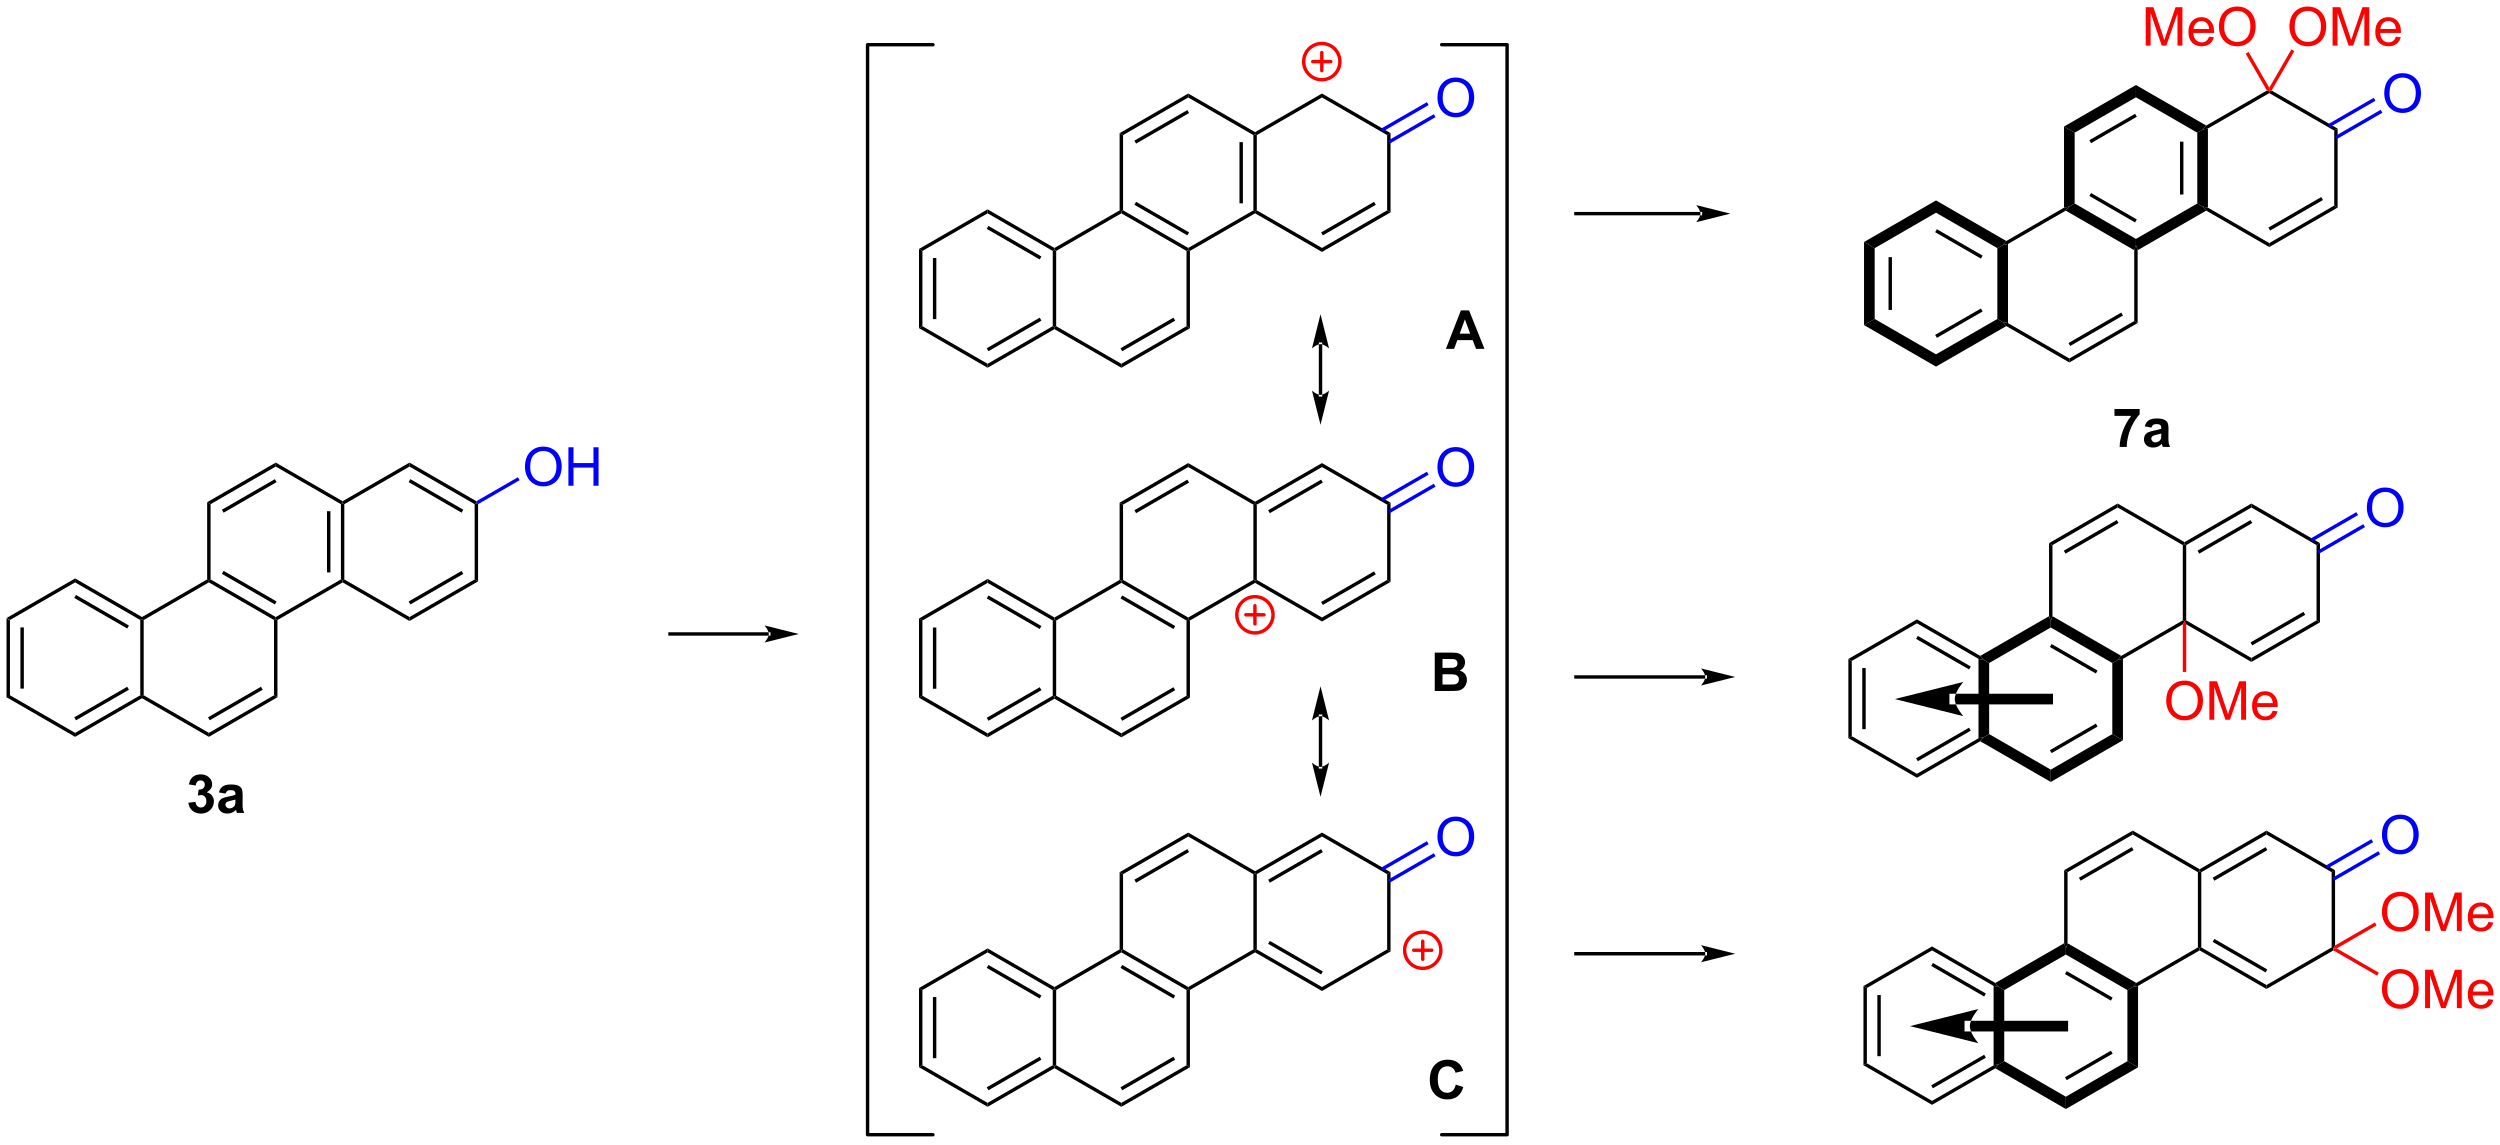 <?xml version="1.0" encoding="UTF-8"?>
<!DOCTYPE svg PUBLIC '-//W3C//DTD SVG 1.0//EN'
          'http://www.w3.org/TR/2001/REC-SVG-20010904/DTD/svg10.dtd'>
<svg stroke-dasharray="none" shape-rendering="auto" xmlns="http://www.w3.org/2000/svg" font-family="'Dialog'" text-rendering="auto" width="1022" fill-opacity="1" color-interpolation="auto" color-rendering="auto" preserveAspectRatio="xMidYMid meet" font-size="12px" viewBox="0 0 1022 468" fill="black" xmlns:xlink="http://www.w3.org/1999/xlink" stroke="black" image-rendering="auto" stroke-miterlimit="10" stroke-linecap="square" stroke-linejoin="miter" font-style="normal" stroke-width="1" height="468" stroke-dashoffset="0" font-weight="normal" stroke-opacity="1"
><!--Generated by the Batik Graphics2D SVG Generator--><defs id="genericDefs"
  /><g
  ><defs id="defs1"
    ><clipPath clipPathUnits="userSpaceOnUse" id="clipPath1"
      ><path d="M0.633 1.598 L383.868 1.598 L383.868 176.808 L0.633 176.808 L0.633 1.598 Z"
      /></clipPath
      ><clipPath clipPathUnits="userSpaceOnUse" id="clipPath2"
      ><path d="M-1.187 13.141 L-1.187 183.48 L371.393 183.48 L371.393 13.141 Z"
      /></clipPath
    ></defs
    ><g transform="scale(2.667,2.667) translate(-0.633,-1.598) matrix(1.029,0,0,1.029,1.853,-11.919)"
    ><path d="M-0.214 105.249 L0.296 105.544 L0.296 116.758 L-0.214 117.053 ZM1.857 106.592 L1.857 115.71 L2.368 115.71 L2.368 106.592 Z" stroke="none" clip-path="url(#clipPath2)"
    /></g
    ><g transform="matrix(2.743,0,0,2.743,3.255,-36.046)"
    ><path d="M-0.214 117.053 L0.296 116.758 L10.008 122.366 L10.008 122.955 Z" stroke="none" clip-path="url(#clipPath2)"
    /></g
    ><g transform="matrix(2.743,0,0,2.743,3.255,-36.046)"
    ><path d="M10.008 122.955 L10.008 122.366 L19.719 116.758 L19.974 116.906 L19.974 117.2 ZM10.135 120.489 L18.03 115.93 L17.775 115.489 L9.88 120.047 Z" stroke="none" clip-path="url(#clipPath2)"
    /></g
    ><g transform="matrix(2.743,0,0,2.743,3.255,-36.046)"
    ><path d="M20.229 116.758 L19.974 116.906 L19.719 116.758 L19.719 105.544 L19.974 105.396 L20.229 105.544 Z" stroke="none" clip-path="url(#clipPath2)"
    /></g
    ><g transform="matrix(2.743,0,0,2.743,3.255,-36.046)"
    ><path d="M19.974 105.102 L19.974 105.396 L19.719 105.544 L10.008 99.936 L10.008 99.347 ZM18.03 106.371 L10.135 101.813 L9.88 102.255 L17.775 106.813 Z" stroke="none" clip-path="url(#clipPath2)"
    /></g
    ><g transform="matrix(2.743,0,0,2.743,3.255,-36.046)"
    ><path d="M10.008 99.347 L10.008 99.936 L0.296 105.544 L-0.214 105.249 Z" stroke="none" clip-path="url(#clipPath2)"
    /></g
    ><g transform="matrix(2.743,0,0,2.743,3.255,-36.046)"
    ><path d="M19.974 117.2 L19.974 116.906 L20.229 116.758 L29.941 122.366 L29.941 122.955 Z" stroke="none" clip-path="url(#clipPath2)"
    /></g
    ><g transform="matrix(2.743,0,0,2.743,3.255,-36.046)"
    ><path d="M29.941 122.955 L29.941 122.366 L39.652 116.758 L40.163 117.053 ZM30.068 120.489 L37.963 115.93 L37.708 115.489 L29.813 120.047 Z" stroke="none" clip-path="url(#clipPath2)"
    /></g
    ><g transform="matrix(2.743,0,0,2.743,3.255,-36.046)"
    ><path d="M40.163 117.053 L39.652 116.758 L39.652 105.544 L39.907 105.396 L40.163 105.544 Z" stroke="none" clip-path="url(#clipPath2)"
    /></g
    ><g transform="matrix(2.743,0,0,2.743,3.255,-36.046)"
    ><path d="M39.907 105.102 L39.907 105.396 L39.652 105.544 L29.941 99.936 L29.941 99.642 L30.196 99.495 ZM40.035 102.783 L32.14 98.225 L31.885 98.667 L39.78 103.225 Z" stroke="none" clip-path="url(#clipPath2)"
    /></g
    ><g transform="matrix(2.743,0,0,2.743,3.255,-36.046)"
    ><path d="M29.686 99.495 L29.941 99.642 L29.941 99.936 L20.229 105.544 L19.974 105.396 L19.974 105.102 Z" stroke="none" clip-path="url(#clipPath2)"
    /></g
    ><g transform="matrix(2.743,0,0,2.743,3.255,-36.046)"
    ><path d="M40.163 105.544 L39.907 105.396 L39.907 105.102 L49.619 99.495 L49.874 99.642 L49.874 99.936 Z" stroke="none" clip-path="url(#clipPath2)"
    /></g
    ><g transform="matrix(2.743,0,0,2.743,3.255,-36.046)"
    ><path d="M50.129 99.495 L49.874 99.642 L49.619 99.495 L49.619 88.28 L49.874 88.133 L50.129 88.28 ZM48.057 98.446 L48.057 89.329 L47.547 89.329 L47.547 98.446 Z" stroke="none" clip-path="url(#clipPath2)"
    /></g
    ><g transform="matrix(2.743,0,0,2.743,3.255,-36.046)"
    ><path d="M49.874 87.838 L49.874 88.133 L49.619 88.28 L39.907 82.673 L39.907 82.083 Z" stroke="none" clip-path="url(#clipPath2)"
    /></g
    ><g transform="matrix(2.743,0,0,2.743,3.255,-36.046)"
    ><path d="M39.907 82.083 L39.907 82.673 L30.196 88.28 L29.686 87.985 ZM39.78 84.549 L31.885 89.108 L32.14 89.549 L40.035 84.991 Z" stroke="none" clip-path="url(#clipPath2)"
    /></g
    ><g transform="matrix(2.743,0,0,2.743,3.255,-36.046)"
    ><path d="M29.686 87.985 L30.196 88.28 L30.196 99.495 L29.941 99.642 L29.686 99.495 Z" stroke="none" clip-path="url(#clipPath2)"
    /></g
    ><g transform="matrix(2.743,0,0,2.743,3.255,-36.046)"
    ><path d="M49.874 99.936 L49.874 99.642 L50.129 99.495 L59.841 105.102 L59.841 105.691 Z" stroke="none" clip-path="url(#clipPath2)"
    /></g
    ><g transform="matrix(2.743,0,0,2.743,3.255,-36.046)"
    ><path d="M59.841 105.691 L59.841 105.102 L69.552 99.495 L70.062 99.789 ZM59.968 103.225 L67.863 98.667 L67.608 98.225 L59.713 102.783 Z" stroke="none" clip-path="url(#clipPath2)"
    /></g
    ><g transform="matrix(2.743,0,0,2.743,3.255,-36.046)"
    ><path d="M70.062 99.789 L69.552 99.495 L69.552 88.28 L69.807 88.133 L70.062 88.28 Z" stroke="none" clip-path="url(#clipPath2)"
    /></g
    ><g transform="matrix(2.743,0,0,2.743,3.255,-36.046)"
    ><path d="M69.807 87.838 L69.807 88.133 L69.552 88.28 L59.841 82.673 L59.841 82.083 ZM67.863 89.108 L59.968 84.549 L59.713 84.991 L67.608 89.549 Z" stroke="none" clip-path="url(#clipPath2)"
    /></g
    ><g transform="matrix(2.743,0,0,2.743,3.255,-36.046)"
    ><path d="M59.841 82.083 L59.841 82.673 L50.129 88.28 L49.874 88.133 L49.874 87.838 Z" stroke="none" clip-path="url(#clipPath2)"
    /></g
    ><g fill="blue" transform="matrix(2.743,0,0,2.743,3.255,-36.046)" stroke="blue"
    ><path d="M77.051 82.739 Q77.051 81.312 77.816 80.507 Q78.582 79.7 79.793 79.7 Q80.585 79.7 81.22 80.08 Q81.858 80.458 82.191 81.135 Q82.527 81.812 82.527 82.671 Q82.527 83.544 82.176 84.231 Q81.824 84.919 81.178 85.273 Q80.535 85.627 79.788 85.627 Q78.98 85.627 78.342 85.236 Q77.707 84.843 77.379 84.169 Q77.051 83.492 77.051 82.739 ZM77.832 82.749 Q77.832 83.786 78.387 84.382 Q78.944 84.976 79.785 84.976 Q80.639 84.976 81.191 84.374 Q81.746 83.773 81.746 82.669 Q81.746 81.968 81.509 81.447 Q81.272 80.926 80.816 80.64 Q80.363 80.351 79.795 80.351 Q78.991 80.351 78.41 80.906 Q77.832 81.458 77.832 82.749 ZM83.526 85.528 L83.526 79.801 L84.284 79.801 L84.284 82.153 L87.26 82.153 L87.26 79.801 L88.018 79.801 L88.018 85.528 L87.26 85.528 L87.26 82.828 L84.284 82.828 L84.284 85.528 L83.526 85.528 Z" stroke="none" clip-path="url(#clipPath2)"
    /></g
    ><g fill="blue" transform="matrix(2.743,0,0,2.743,3.255,-36.046)" stroke="blue"
    ><path d="M70.062 88.28 L69.807 88.133 L69.807 87.838 L76 84.263 L76.255 84.704 Z" stroke="none" clip-path="url(#clipPath2)"
    /></g
    ><g transform="matrix(2.743,0,0,2.743,3.255,-36.046)"
    ><path d="M135.776 50.245 L136.286 50.539 L136.286 61.754 L135.776 62.048 ZM137.848 51.588 L137.848 60.705 L138.358 60.705 L138.358 51.588 Z" stroke="none" clip-path="url(#clipPath2)"
    /></g
    ><g transform="matrix(2.743,0,0,2.743,3.255,-36.046)"
    ><path d="M135.776 62.048 L136.286 61.754 L145.998 67.361 L145.998 67.95 Z" stroke="none" clip-path="url(#clipPath2)"
    /></g
    ><g transform="matrix(2.743,0,0,2.743,3.255,-36.046)"
    ><path d="M145.998 67.95 L145.998 67.361 L155.709 61.754 L155.964 61.901 L155.964 62.196 ZM146.125 65.485 L154.02 60.926 L153.765 60.484 L145.87 65.043 Z" stroke="none" clip-path="url(#clipPath2)"
    /></g
    ><g transform="matrix(2.743,0,0,2.743,3.255,-36.046)"
    ><path d="M156.22 61.754 L155.964 61.901 L155.709 61.754 L155.709 50.539 L155.964 50.392 L156.22 50.539 Z" stroke="none" clip-path="url(#clipPath2)"
    /></g
    ><g transform="matrix(2.743,0,0,2.743,3.255,-36.046)"
    ><path d="M155.964 50.097 L155.964 50.392 L155.709 50.539 L145.998 44.932 L145.998 44.343 ZM154.02 51.367 L146.125 46.809 L145.87 47.25 L153.765 51.809 Z" stroke="none" clip-path="url(#clipPath2)"
    /></g
    ><g transform="matrix(2.743,0,0,2.743,3.255,-36.046)"
    ><path d="M145.998 44.343 L145.998 44.932 L136.286 50.539 L135.776 50.245 Z" stroke="none" clip-path="url(#clipPath2)"
    /></g
    ><g transform="matrix(2.743,0,0,2.743,3.255,-36.046)"
    ><path d="M155.964 62.196 L155.964 61.901 L156.22 61.754 L165.931 67.361 L165.931 67.95 Z" stroke="none" clip-path="url(#clipPath2)"
    /></g
    ><g transform="matrix(2.743,0,0,2.743,3.255,-36.046)"
    ><path d="M165.931 67.95 L165.931 67.361 L175.643 61.754 L176.153 62.048 ZM166.059 65.485 L173.954 60.926 L173.699 60.484 L165.804 65.043 Z" stroke="none" clip-path="url(#clipPath2)"
    /></g
    ><g transform="matrix(2.743,0,0,2.743,3.255,-36.046)"
    ><path d="M176.153 62.048 L175.643 61.754 L175.643 50.539 L175.898 50.392 L176.153 50.539 Z" stroke="none" clip-path="url(#clipPath2)"
    /></g
    ><g transform="matrix(2.743,0,0,2.743,3.255,-36.046)"
    ><path d="M175.898 50.097 L175.898 50.392 L175.643 50.539 L165.931 44.932 L165.931 44.637 L166.186 44.49 ZM176.025 47.779 L168.13 43.221 L167.875 43.662 L175.77 48.221 Z" stroke="none" clip-path="url(#clipPath2)"
    /></g
    ><g transform="matrix(2.743,0,0,2.743,3.255,-36.046)"
    ><path d="M165.676 44.49 L165.931 44.637 L165.931 44.932 L156.22 50.539 L155.964 50.392 L155.964 50.097 Z" stroke="none" clip-path="url(#clipPath2)"
    /></g
    ><g transform="matrix(2.743,0,0,2.743,3.255,-36.046)"
    ><path d="M176.153 50.539 L175.898 50.392 L175.898 50.097 L185.609 44.49 L185.864 44.637 L185.864 44.932 Z" stroke="none" clip-path="url(#clipPath2)"
    /></g
    ><g transform="matrix(2.743,0,0,2.743,3.255,-36.046)"
    ><path d="M186.12 44.49 L185.864 44.637 L185.609 44.49 L185.609 33.276 L185.864 33.128 L186.12 33.276 ZM184.048 43.441 L184.048 34.324 L183.538 34.324 L183.538 43.441 Z" stroke="none" clip-path="url(#clipPath2)"
    /></g
    ><g transform="matrix(2.743,0,0,2.743,3.255,-36.046)"
    ><path d="M185.864 32.834 L185.864 33.128 L185.609 33.276 L175.898 27.668 L175.898 27.079 Z" stroke="none" clip-path="url(#clipPath2)"
    /></g
    ><g transform="matrix(2.743,0,0,2.743,3.255,-36.046)"
    ><path d="M175.898 27.079 L175.898 27.668 L166.186 33.276 L165.676 32.981 ZM175.77 29.545 L167.875 34.103 L168.13 34.545 L176.025 29.987 Z" stroke="none" clip-path="url(#clipPath2)"
    /></g
    ><g transform="matrix(2.743,0,0,2.743,3.255,-36.046)"
    ><path d="M165.676 32.981 L166.186 33.276 L166.186 44.49 L165.931 44.637 L165.676 44.49 Z" stroke="none" clip-path="url(#clipPath2)"
    /></g
    ><g transform="matrix(2.743,0,0,2.743,3.255,-36.046)"
    ><path d="M185.864 44.932 L185.864 44.637 L186.12 44.49 L195.831 50.097 L195.831 50.687 Z" stroke="none" clip-path="url(#clipPath2)"
    /></g
    ><g transform="matrix(2.743,0,0,2.743,3.255,-36.046)"
    ><path d="M195.831 50.687 L195.831 50.097 L205.543 44.49 L206.053 44.785 ZM195.959 48.221 L203.854 43.662 L203.599 43.221 L195.703 47.779 Z" stroke="none" clip-path="url(#clipPath2)"
    /></g
    ><g transform="matrix(2.743,0,0,2.743,3.255,-36.046)"
    ><path d="M206.053 44.785 L205.543 44.49 L205.543 33.276 L206.053 32.981 Z" stroke="none" clip-path="url(#clipPath2)"
    /></g
    ><g transform="matrix(2.743,0,0,2.743,3.255,-36.046)"
    ><path d="M206.053 32.981 L205.543 33.276 L195.831 27.668 L195.831 27.079 Z" stroke="none" clip-path="url(#clipPath2)"
    /></g
    ><g transform="matrix(2.743,0,0,2.743,3.255,-36.046)"
    ><path d="M195.831 27.079 L195.831 27.668 L186.12 33.276 L185.864 33.128 L185.864 32.834 Z" stroke="none" clip-path="url(#clipPath2)"
    /></g
    ><g fill="blue" transform="matrix(2.743,0,0,2.743,3.255,-36.046)" stroke="blue"
    ><path d="M213.041 27.735 Q213.041 26.308 213.807 25.503 Q214.572 24.695 215.783 24.695 Q216.575 24.695 217.21 25.076 Q217.848 25.453 218.182 26.13 Q218.518 26.808 218.518 27.667 Q218.518 28.539 218.166 29.227 Q217.815 29.914 217.169 30.268 Q216.525 30.623 215.778 30.623 Q214.971 30.623 214.333 30.232 Q213.697 29.839 213.369 29.164 Q213.041 28.487 213.041 27.735 ZM213.822 27.745 Q213.822 28.781 214.377 29.378 Q214.934 29.971 215.775 29.971 Q216.63 29.971 217.182 29.37 Q217.736 28.768 217.736 27.664 Q217.736 26.964 217.5 26.443 Q217.262 25.922 216.807 25.636 Q216.354 25.346 215.786 25.346 Q214.981 25.346 214.4 25.901 Q213.822 26.453 213.822 27.745 Z" stroke="none" clip-path="url(#clipPath2)"
    /></g
    ><g fill="blue" transform="matrix(2.743,0,0,2.743,3.255,-36.046)" stroke="blue"
    ><path d="M205.925 34.545 L212.763 30.597 L212.508 30.155 L205.67 34.103 ZM204.89 32.751 L211.727 28.803 L211.472 28.361 L204.634 32.309 Z" stroke="none" clip-path="url(#clipPath2)"
    /></g
    ><g fill="red" stroke-width="0.51" transform="matrix(2.743,0,0,2.743,3.255,-36.046)" stroke-linecap="round" stroke="red" stroke-linejoin="round"
    ><path fill="none" d="M195.806 25.022 C194.315 25.022 193.106 23.813 193.106 22.322 C193.106 20.831 194.315 19.622 195.806 19.622 C197.297 19.622 198.506 20.831 198.506 22.322 C198.506 23.813 197.297 25.022 195.806 25.022 M194.456 22.322 L197.156 22.322 M195.806 20.972 L195.806 23.672" clip-path="url(#clipPath2)"
    /></g
    ><g transform="matrix(2.743,0,0,2.743,3.255,-36.046)"
    ><path d="M135.776 160.389 L136.286 160.684 L136.286 171.899 L135.776 172.193 ZM137.848 161.733 L137.848 170.85 L138.358 170.85 L138.358 161.733 Z" stroke="none" clip-path="url(#clipPath2)"
    /></g
    ><g transform="matrix(2.743,0,0,2.743,3.255,-36.046)"
    ><path d="M135.776 172.193 L136.286 171.899 L145.998 177.506 L145.998 178.095 Z" stroke="none" clip-path="url(#clipPath2)"
    /></g
    ><g transform="matrix(2.743,0,0,2.743,3.255,-36.046)"
    ><path d="M145.998 178.095 L145.998 177.506 L155.709 171.899 L155.964 172.046 L155.964 172.34 ZM146.125 175.629 L154.02 171.071 L153.765 170.629 L145.87 175.187 Z" stroke="none" clip-path="url(#clipPath2)"
    /></g
    ><g transform="matrix(2.743,0,0,2.743,3.255,-36.046)"
    ><path d="M156.22 171.899 L155.964 172.046 L155.709 171.899 L155.709 160.684 L155.964 160.537 L156.22 160.684 Z" stroke="none" clip-path="url(#clipPath2)"
    /></g
    ><g transform="matrix(2.743,0,0,2.743,3.255,-36.046)"
    ><path d="M155.964 160.242 L155.964 160.537 L155.709 160.684 L145.998 155.077 L145.998 154.487 ZM154.02 161.512 L146.125 156.953 L145.87 157.395 L153.765 161.953 Z" stroke="none" clip-path="url(#clipPath2)"
    /></g
    ><g transform="matrix(2.743,0,0,2.743,3.255,-36.046)"
    ><path d="M145.998 154.487 L145.998 155.077 L136.286 160.684 L135.776 160.389 Z" stroke="none" clip-path="url(#clipPath2)"
    /></g
    ><g transform="matrix(2.743,0,0,2.743,3.255,-36.046)"
    ><path d="M155.964 172.34 L155.964 172.046 L156.22 171.899 L165.931 177.506 L165.931 178.095 Z" stroke="none" clip-path="url(#clipPath2)"
    /></g
    ><g transform="matrix(2.743,0,0,2.743,3.255,-36.046)"
    ><path d="M165.931 178.095 L165.931 177.506 L175.643 171.899 L176.153 172.193 ZM166.059 175.629 L173.954 171.071 L173.699 170.629 L165.804 175.187 Z" stroke="none" clip-path="url(#clipPath2)"
    /></g
    ><g transform="matrix(2.743,0,0,2.743,3.255,-36.046)"
    ><path d="M176.153 172.193 L175.643 171.899 L175.643 160.684 L175.898 160.537 L176.153 160.684 Z" stroke="none" clip-path="url(#clipPath2)"
    /></g
    ><g transform="matrix(2.743,0,0,2.743,3.255,-36.046)"
    ><path d="M175.898 160.242 L175.898 160.537 L175.643 160.684 L165.931 155.077 L165.931 154.782 L166.186 154.635 ZM173.954 161.512 L166.059 156.953 L165.804 157.395 L173.699 161.953 Z" stroke="none" clip-path="url(#clipPath2)"
    /></g
    ><g transform="matrix(2.743,0,0,2.743,3.255,-36.046)"
    ><path d="M165.676 154.635 L165.931 154.782 L165.931 155.077 L156.22 160.684 L155.964 160.537 L155.964 160.242 Z" stroke="none" clip-path="url(#clipPath2)"
    /></g
    ><g transform="matrix(2.743,0,0,2.743,3.255,-36.046)"
    ><path d="M176.153 160.684 L175.898 160.537 L175.898 160.242 L185.609 154.635 L185.864 154.782 L185.864 155.077 Z" stroke="none" clip-path="url(#clipPath2)"
    /></g
    ><g transform="matrix(2.743,0,0,2.743,3.255,-36.046)"
    ><path d="M186.12 154.635 L185.864 154.782 L185.609 154.635 L185.609 143.42 L185.864 143.273 L186.12 143.42 Z" stroke="none" clip-path="url(#clipPath2)"
    /></g
    ><g transform="matrix(2.743,0,0,2.743,3.255,-36.046)"
    ><path d="M185.864 142.978 L185.864 143.273 L185.609 143.42 L175.898 137.813 L175.898 137.224 Z" stroke="none" clip-path="url(#clipPath2)"
    /></g
    ><g transform="matrix(2.743,0,0,2.743,3.255,-36.046)"
    ><path d="M175.898 137.224 L175.898 137.813 L166.186 143.42 L165.676 143.125 ZM175.77 139.689 L167.875 144.248 L168.13 144.69 L176.025 140.131 Z" stroke="none" clip-path="url(#clipPath2)"
    /></g
    ><g transform="matrix(2.743,0,0,2.743,3.255,-36.046)"
    ><path d="M165.676 143.125 L166.186 143.42 L166.186 154.635 L165.931 154.782 L165.676 154.635 Z" stroke="none" clip-path="url(#clipPath2)"
    /></g
    ><g transform="matrix(2.743,0,0,2.743,3.255,-36.046)"
    ><path d="M185.864 155.077 L185.864 154.782 L186.12 154.635 L195.831 160.242 L195.831 160.831 ZM187.809 153.807 L195.703 158.365 L195.959 157.924 L188.064 153.365 Z" stroke="none" clip-path="url(#clipPath2)"
    /></g
    ><g transform="matrix(2.743,0,0,2.743,3.255,-36.046)"
    ><path d="M195.831 160.831 L195.831 160.242 L205.543 154.635 L206.053 154.929 Z" stroke="none" clip-path="url(#clipPath2)"
    /></g
    ><g transform="matrix(2.743,0,0,2.743,3.255,-36.046)"
    ><path d="M206.053 154.929 L205.543 154.635 L205.543 143.42 L206.053 143.125 Z" stroke="none" clip-path="url(#clipPath2)"
    /></g
    ><g transform="matrix(2.743,0,0,2.743,3.255,-36.046)"
    ><path d="M206.053 143.125 L205.543 143.42 L195.831 137.813 L195.831 137.224 Z" stroke="none" clip-path="url(#clipPath2)"
    /></g
    ><g transform="matrix(2.743,0,0,2.743,3.255,-36.046)"
    ><path d="M195.831 137.224 L195.831 137.813 L186.12 143.42 L185.864 143.273 L185.864 142.978 ZM195.703 139.689 L187.809 144.248 L188.064 144.69 L195.959 140.131 Z" stroke="none" clip-path="url(#clipPath2)"
    /></g
    ><g fill="blue" transform="matrix(2.743,0,0,2.743,3.255,-36.046)" stroke="blue"
    ><path d="M213.041 137.879 Q213.041 136.452 213.807 135.647 Q214.572 134.84 215.783 134.84 Q216.575 134.84 217.21 135.22 Q217.848 135.598 218.182 136.275 Q218.518 136.952 218.518 137.811 Q218.518 138.684 218.166 139.371 Q217.815 140.059 217.169 140.413 Q216.525 140.767 215.778 140.767 Q214.971 140.767 214.333 140.376 Q213.697 139.983 213.369 139.309 Q213.041 138.632 213.041 137.879 ZM213.822 137.89 Q213.822 138.926 214.377 139.522 Q214.934 140.116 215.775 140.116 Q216.63 140.116 217.182 139.515 Q217.736 138.913 217.736 137.809 Q217.736 137.108 217.5 136.588 Q217.262 136.067 216.807 135.78 Q216.354 135.491 215.786 135.491 Q214.981 135.491 214.4 136.046 Q213.822 136.598 213.822 137.89 Z" stroke="none" clip-path="url(#clipPath2)"
    /></g
    ><g fill="blue" transform="matrix(2.743,0,0,2.743,3.255,-36.046)" stroke="blue"
    ><path d="M205.925 144.69 L212.763 140.742 L212.508 140.3 L205.67 144.248 ZM204.89 142.896 L211.727 138.948 L211.472 138.506 L204.634 142.454 Z" stroke="none" clip-path="url(#clipPath2)"
    /></g
    ><g fill="red" stroke-width="0.51" transform="matrix(2.743,0,0,2.743,3.255,-36.046)" stroke-linecap="round" stroke="red" stroke-linejoin="round"
    ><path fill="none" d="M210.85 157.457 C209.358 157.457 208.15 156.248 208.15 154.757 C208.15 153.266 209.358 152.057 210.85 152.057 C212.341 152.057 213.55 153.266 213.55 154.757 C213.55 156.248 212.341 157.457 210.85 157.457 M209.5 154.757 L212.2 154.757 M210.85 153.407 L210.85 156.107" clip-path="url(#clipPath2)"
    /></g
    ><g transform="matrix(2.743,0,0,2.743,3.255,-36.046)"
    ><path d="M276.617 49.207 L278.204 50.123 L278.204 60.675 L276.617 61.592 ZM280.269 51.462 L280.269 59.336 L280.779 59.336 L280.779 51.462 Z" stroke="none" clip-path="url(#clipPath2)"
    /></g
    ><g transform="matrix(2.743,0,0,2.743,3.255,-36.046)"
    ><path d="M276.617 61.592 L278.204 60.675 L287.345 65.948 L287.345 67.781 Z" stroke="none" clip-path="url(#clipPath2)"
    /></g
    ><g transform="matrix(2.743,0,0,2.743,3.255,-36.046)"
    ><path d="M287.345 67.781 L287.345 65.948 L296.486 60.675 L297.28 61.134 L297.819 61.739 ZM287.473 63.492 L294.294 59.557 L294.039 59.115 L287.218 63.05 Z" stroke="none" clip-path="url(#clipPath2)"
    /></g
    ><g transform="matrix(2.743,0,0,2.743,3.255,-36.046)"
    ><path d="M298.074 61.297 L297.28 61.134 L296.486 60.675 L296.486 50.123 L297.28 49.665 L298.074 49.501 Z" stroke="none" clip-path="url(#clipPath2)"
    /></g
    ><g transform="matrix(2.743,0,0,2.743,3.255,-36.046)"
    ><path d="M297.818 49.059 L297.28 49.665 L296.486 50.123 L287.345 44.843 L287.345 43.01 ZM294.293 51.241 L287.473 47.301 L287.217 47.743 L294.038 51.683 Z" stroke="none" clip-path="url(#clipPath2)"
    /></g
    ><g transform="matrix(2.743,0,0,2.743,3.255,-36.046)"
    ><path d="M287.345 43.01 L287.345 44.843 L278.204 50.123 L276.617 49.207 Z" stroke="none" clip-path="url(#clipPath2)"
    /></g
    ><g transform="matrix(2.743,0,0,2.743,3.255,-36.046)"
    ><path d="M297.819 61.739 L297.28 61.134 L298.074 61.297 L307.214 66.57 L307.214 67.159 Z" stroke="none" clip-path="url(#clipPath2)"
    /></g
    ><g transform="matrix(2.743,0,0,2.743,3.255,-36.046)"
    ><path d="M307.214 67.159 L307.214 66.57 L316.886 60.987 L317.396 61.281 ZM307.342 64.703 L315.205 60.164 L314.95 59.722 L307.087 64.262 Z" stroke="none" clip-path="url(#clipPath2)"
    /></g
    ><g transform="matrix(2.743,0,0,2.743,3.255,-36.046)"
    ><path d="M317.396 61.281 L316.886 60.987 L316.886 50.434 L317.141 49.665 L317.396 50.434 Z" stroke="none" clip-path="url(#clipPath2)"
    /></g
    ><g transform="matrix(2.743,0,0,2.743,3.255,-36.046)"
    ><path d="M317.141 48.748 L317.141 49.665 L316.886 50.434 L306.676 44.532 L307.214 43.926 L308.008 43.468 ZM317.269 45.849 L310.455 41.909 L310.199 42.351 L317.014 46.291 Z" stroke="none" clip-path="url(#clipPath2)"
    /></g
    ><g transform="matrix(2.743,0,0,2.743,3.255,-36.046)"
    ><path d="M306.421 44.09 L307.214 43.926 L306.676 44.532 L298.074 49.501 L297.28 49.665 L297.818 49.059 Z" stroke="none" clip-path="url(#clipPath2)"
    /></g
    ><g transform="matrix(2.743,0,0,2.743,3.255,-36.046)"
    ><path d="M317.396 50.434 L317.141 49.665 L317.141 48.748 L326.282 43.468 L327.076 43.926 L327.614 44.532 Z" stroke="none" clip-path="url(#clipPath2)"
    /></g
    ><g transform="matrix(2.743,0,0,2.743,3.255,-36.046)"
    ><path d="M327.87 44.09 L327.076 43.926 L326.282 43.468 L326.282 32.915 L327.076 32.457 L327.87 32.294 ZM324.218 42.129 L324.218 34.255 L323.707 34.255 L323.707 42.129 Z" stroke="none" clip-path="url(#clipPath2)"
    /></g
    ><g transform="matrix(2.743,0,0,2.743,3.255,-36.046)"
    ><path d="M327.615 31.852 L327.076 32.457 L326.282 32.915 L317.141 27.643 L317.141 25.81 Z" stroke="none" clip-path="url(#clipPath2)"
    /></g
    ><g transform="matrix(2.743,0,0,2.743,3.255,-36.046)"
    ><path d="M317.141 25.81 L317.141 27.643 L308.008 32.915 L306.421 31.999 ZM317.014 30.098 L310.199 34.033 L310.454 34.475 L317.269 30.54 Z" stroke="none" clip-path="url(#clipPath2)"
    /></g
    ><g transform="matrix(2.743,0,0,2.743,3.255,-36.046)"
    ><path d="M306.421 31.999 L308.008 32.915 L308.008 43.468 L307.214 43.926 L306.421 44.09 Z" stroke="none" clip-path="url(#clipPath2)"
    /></g
    ><g transform="matrix(2.743,0,0,2.743,3.255,-36.046)"
    ><path d="M327.614 44.532 L327.076 43.926 L327.87 44.09 L337.01 49.37 L337.01 49.959 Z" stroke="none" clip-path="url(#clipPath2)"
    /></g
    ><g transform="matrix(2.743,0,0,2.743,3.255,-36.046)"
    ><path d="M337.01 49.959 L337.01 49.37 L346.69 43.779 L347.2 44.073 ZM337.138 47.501 L345.008 42.955 L344.752 42.513 L336.883 47.059 Z" stroke="none" clip-path="url(#clipPath2)"
    /></g
    ><g transform="matrix(2.743,0,0,2.743,3.255,-36.046)"
    ><path d="M347.2 44.073 L346.69 43.779 L346.69 32.604 L347.2 32.309 Z" stroke="none" clip-path="url(#clipPath2)"
    /></g
    ><g transform="matrix(2.743,0,0,2.743,3.255,-36.046)"
    ><path d="M347.2 32.309 L346.69 32.604 L337.01 27.021 L337.01 26.726 L337.359 26.633 Z" stroke="none" clip-path="url(#clipPath2)"
    /></g
    ><g transform="matrix(2.743,0,0,2.743,3.255,-36.046)"
    ><path d="M336.662 26.633 L337.01 26.726 L337.01 27.021 L327.87 32.294 L327.076 32.457 L327.615 31.852 Z" stroke="none" clip-path="url(#clipPath2)"
    /></g
    ><g fill="blue" transform="matrix(2.743,0,0,2.743,3.255,-36.046)" stroke="blue"
    ><path d="M354.149 27.087 Q354.149 25.66 354.914 24.855 Q355.68 24.048 356.891 24.048 Q357.682 24.048 358.318 24.428 Q358.956 24.806 359.289 25.483 Q359.625 26.16 359.625 27.02 Q359.625 27.892 359.274 28.579 Q358.922 29.267 358.276 29.621 Q357.633 29.975 356.885 29.975 Q356.078 29.975 355.44 29.585 Q354.805 29.191 354.477 28.517 Q354.149 27.84 354.149 27.087 ZM354.93 27.098 Q354.93 28.134 355.485 28.73 Q356.042 29.324 356.883 29.324 Q357.737 29.324 358.289 28.723 Q358.844 28.121 358.844 27.017 Q358.844 26.316 358.607 25.796 Q358.37 25.275 357.914 24.988 Q357.461 24.699 356.893 24.699 Q356.089 24.699 355.508 25.254 Q354.93 25.806 354.93 27.098 Z" stroke="none" clip-path="url(#clipPath2)"
    /></g
    ><g fill="blue" transform="matrix(2.743,0,0,2.743,3.255,-36.046)" stroke="blue"
    ><path d="M347.073 33.869 L353.868 29.946 L353.613 29.504 L346.818 33.427 ZM346.041 32.083 L352.837 28.159 L352.582 27.717 L345.786 31.641 Z" stroke="none" clip-path="url(#clipPath2)"
    /></g
    ><g fill="red" transform="matrix(2.743,0,0,2.743,3.255,-36.046)" stroke="red"
    ><path d="M340.018 17.152 Q340.018 15.726 340.783 14.921 Q341.549 14.114 342.76 14.114 Q343.552 14.114 344.187 14.494 Q344.825 14.871 345.158 15.548 Q345.494 16.226 345.494 17.085 Q345.494 17.957 345.143 18.645 Q344.791 19.332 344.145 19.686 Q343.502 20.041 342.755 20.041 Q341.947 20.041 341.309 19.65 Q340.674 19.257 340.346 18.582 Q340.018 17.905 340.018 17.152 ZM340.799 17.163 Q340.799 18.199 341.354 18.796 Q341.911 19.39 342.752 19.39 Q343.606 19.39 344.158 18.788 Q344.713 18.186 344.713 17.082 Q344.713 16.382 344.476 15.861 Q344.239 15.34 343.783 15.054 Q343.33 14.764 342.762 14.764 Q341.958 14.764 341.377 15.319 Q340.799 15.871 340.799 17.163 ZM346.446 19.942 L346.446 14.215 L347.587 14.215 L348.943 18.27 Q349.131 18.835 349.217 19.116 Q349.313 18.804 349.522 18.199 L350.891 14.215 L351.912 14.215 L351.912 19.942 L351.18 19.942 L351.18 15.147 L349.516 19.942 L348.834 19.942 L347.178 15.067 L347.178 19.942 L346.446 19.942 ZM355.884 18.606 L356.61 18.694 Q356.438 19.332 355.972 19.684 Q355.509 20.035 354.787 20.035 Q353.876 20.035 353.342 19.476 Q352.811 18.913 352.811 17.902 Q352.811 16.856 353.35 16.277 Q353.889 15.699 354.748 15.699 Q355.579 15.699 356.105 16.267 Q356.634 16.832 356.634 17.858 Q356.634 17.921 356.631 18.046 L353.537 18.046 Q353.576 18.731 353.923 19.095 Q354.272 19.457 354.79 19.457 Q355.178 19.457 355.451 19.254 Q355.725 19.051 355.884 18.606 ZM353.576 17.468 L355.891 17.468 Q355.844 16.944 355.626 16.684 Q355.29 16.277 354.756 16.277 Q354.272 16.277 353.941 16.603 Q353.61 16.926 353.576 17.468 Z" stroke="none" clip-path="url(#clipPath2)"
    /></g
    ><g fill="red" transform="matrix(2.743,0,0,2.743,3.255,-36.046)" stroke="red"
    ><path d="M337.359 26.633 L337.01 26.726 L337.01 26.216 L340.305 20.504 L340.747 20.759 Z" stroke="none" clip-path="url(#clipPath2)"
    /></g
    ><g fill="red" transform="matrix(2.743,0,0,2.743,3.255,-36.046)" stroke="red"
    ><path d="M318.598 19.942 L318.598 14.215 L319.739 14.215 L321.096 18.27 Q321.283 18.835 321.369 19.116 Q321.465 18.804 321.674 18.199 L323.043 14.215 L324.064 14.215 L324.064 19.942 L323.332 19.942 L323.332 15.147 L321.668 19.942 L320.986 19.942 L319.33 15.067 L319.33 19.942 L318.598 19.942 ZM328.036 18.606 L328.762 18.694 Q328.59 19.332 328.124 19.684 Q327.661 20.035 326.939 20.035 Q326.028 20.035 325.494 19.476 Q324.963 18.913 324.963 17.902 Q324.963 16.856 325.502 16.277 Q326.041 15.699 326.9 15.699 Q327.731 15.699 328.257 16.267 Q328.786 16.832 328.786 17.858 Q328.786 17.921 328.783 18.046 L325.689 18.046 Q325.728 18.731 326.075 19.095 Q326.424 19.457 326.942 19.457 Q327.33 19.457 327.603 19.254 Q327.877 19.051 328.036 18.606 ZM325.728 17.468 L328.043 17.468 Q327.997 16.944 327.778 16.684 Q327.442 16.277 326.908 16.277 Q326.424 16.277 326.093 16.603 Q325.762 16.926 325.728 17.468 ZM329.506 17.152 Q329.506 15.726 330.271 14.921 Q331.037 14.114 332.248 14.114 Q333.039 14.114 333.675 14.494 Q334.313 14.871 334.646 15.548 Q334.982 16.226 334.982 17.085 Q334.982 17.957 334.631 18.645 Q334.279 19.332 333.633 19.686 Q332.99 20.041 332.243 20.041 Q331.435 20.041 330.797 19.65 Q330.162 19.257 329.834 18.582 Q329.506 17.905 329.506 17.152 ZM330.287 17.163 Q330.287 18.199 330.842 18.796 Q331.399 19.39 332.24 19.39 Q333.094 19.39 333.646 18.788 Q334.201 18.186 334.201 17.082 Q334.201 16.382 333.964 15.861 Q333.727 15.34 333.271 15.054 Q332.818 14.764 332.25 14.764 Q331.446 14.764 330.865 15.319 Q330.287 15.871 330.287 17.163 Z" stroke="none" clip-path="url(#clipPath2)"
    /></g
    ><g fill="red" transform="matrix(2.743,0,0,2.743,3.255,-36.046)" stroke="red"
    ><path d="M337.01 26.216 L337.01 26.726 L336.662 26.633 L333.489 21.139 L333.93 20.884 Z" stroke="none" clip-path="url(#clipPath2)"
    /></g
    ><g transform="matrix(2.743,0,0,2.743,3.255,-36.046)"
    ><path d="M276.532 160.094 L277.042 160.388 L277.042 171.603 L276.532 171.897 ZM278.604 161.437 L278.604 170.554 L279.114 170.554 L279.114 161.437 Z" stroke="none" clip-path="url(#clipPath2)"
    /></g
    ><g transform="matrix(2.743,0,0,2.743,3.255,-36.046)"
    ><path d="M276.532 171.897 L277.042 171.603 L286.754 177.21 L286.754 177.799 Z" stroke="none" clip-path="url(#clipPath2)"
    /></g
    ><g transform="matrix(2.743,0,0,2.743,3.255,-36.046)"
    ><path d="M286.754 177.799 L286.754 177.21 L295.927 171.914 L296.72 171.75 L296.182 172.356 ZM286.881 175.333 L294.776 170.775 L294.521 170.333 L286.626 174.892 Z" stroke="none" clip-path="url(#clipPath2)"
    /></g
    ><g transform="matrix(2.743,0,0,2.743,3.255,-36.046)"
    ><path d="M297.514 171.292 L296.72 171.75 L295.927 171.914 L295.927 160.077 L296.72 160.241 L297.514 160.699 Z" stroke="none" clip-path="url(#clipPath2)"
    /></g
    ><g transform="matrix(2.743,0,0,2.743,3.255,-36.046)"
    ><path d="M296.182 159.635 L296.72 160.241 L295.927 160.077 L286.754 154.781 L286.754 154.192 ZM294.776 161.216 L286.881 156.657 L286.626 157.099 L294.521 161.658 Z" stroke="none" clip-path="url(#clipPath2)"
    /></g
    ><g transform="matrix(2.743,0,0,2.743,3.255,-36.046)"
    ><path d="M286.754 154.192 L286.754 154.781 L277.042 160.388 L276.532 160.094 Z" stroke="none" clip-path="url(#clipPath2)"
    /></g
    ><g transform="matrix(2.743,0,0,2.743,3.255,-36.046)"
    ><path d="M296.182 172.356 L296.72 171.75 L297.514 171.292 L306.695 176.588 L306.695 178.421 Z" stroke="none" clip-path="url(#clipPath2)"
    /></g
    ><g transform="matrix(2.743,0,0,2.743,3.255,-36.046)"
    ><path d="M306.695 178.421 L306.695 176.588 L315.868 171.292 L317.455 172.208 ZM306.822 174.123 L313.669 170.169 L313.414 169.728 L306.567 173.681 Z" stroke="none" clip-path="url(#clipPath2)"
    /></g
    ><g transform="matrix(2.743,0,0,2.743,3.255,-36.046)"
    ><path d="M317.455 172.208 L315.868 171.292 L315.868 160.699 L316.662 160.241 L317.455 160.077 Z" stroke="none" clip-path="url(#clipPath2)"
    /></g
    ><g transform="matrix(2.743,0,0,2.743,3.255,-36.046)"
    ><path d="M317.2 159.635 L316.662 160.241 L315.868 160.699 L306.695 155.403 L306.695 154.486 L306.95 153.717 ZM313.669 161.821 L306.822 157.868 L306.567 158.31 L313.414 162.263 Z" stroke="none" clip-path="url(#clipPath2)"
    /></g
    ><g transform="matrix(2.743,0,0,2.743,3.255,-36.046)"
    ><path d="M306.44 153.717 L306.695 154.486 L306.695 155.403 L297.514 160.699 L296.72 160.241 L296.182 159.635 Z" stroke="none" clip-path="url(#clipPath2)"
    /></g
    ><g transform="matrix(2.743,0,0,2.743,3.255,-36.046)"
    ><path d="M317.455 160.077 L316.662 160.241 L317.2 159.635 L326.373 154.339 L326.628 154.486 L326.628 154.781 Z" stroke="none" clip-path="url(#clipPath2)"
    /></g
    ><g transform="matrix(2.743,0,0,2.743,3.255,-36.046)"
    ><path d="M326.883 154.339 L326.628 154.486 L326.373 154.339 L326.373 143.124 L326.628 142.977 L326.883 143.124 Z" stroke="none" clip-path="url(#clipPath2)"
    /></g
    ><g transform="matrix(2.743,0,0,2.743,3.255,-36.046)"
    ><path d="M326.628 142.683 L326.628 142.977 L326.373 143.124 L316.662 137.517 L316.662 136.928 Z" stroke="none" clip-path="url(#clipPath2)"
    /></g
    ><g transform="matrix(2.743,0,0,2.743,3.255,-36.046)"
    ><path d="M316.662 136.928 L316.662 137.517 L306.95 143.124 L306.44 142.83 ZM316.534 139.394 L308.639 143.952 L308.894 144.394 L316.789 139.835 Z" stroke="none" clip-path="url(#clipPath2)"
    /></g
    ><g transform="matrix(2.743,0,0,2.743,3.255,-36.046)"
    ><path d="M306.44 142.83 L306.95 143.124 L306.95 153.717 L306.695 154.486 L306.44 153.717 Z" stroke="none" clip-path="url(#clipPath2)"
    /></g
    ><g transform="matrix(2.743,0,0,2.743,3.255,-36.046)"
    ><path d="M326.628 154.781 L326.628 154.486 L326.883 154.339 L336.595 159.946 L336.595 160.535 ZM328.572 153.511 L336.467 158.07 L336.722 157.628 L328.827 153.069 Z" stroke="none" clip-path="url(#clipPath2)"
    /></g
    ><g transform="matrix(2.743,0,0,2.743,3.255,-36.046)"
    ><path d="M336.595 160.535 L336.595 159.946 L346.306 154.339 L346.562 154.486 L346.562 154.781 Z" stroke="none" clip-path="url(#clipPath2)"
    /></g
    ><g transform="matrix(2.743,0,0,2.743,3.255,-36.046)"
    ><path d="M346.817 154.044 L346.562 154.486 L346.306 154.339 L346.306 143.124 L346.817 142.83 Z" stroke="none" clip-path="url(#clipPath2)"
    /></g
    ><g transform="matrix(2.743,0,0,2.743,3.255,-36.046)"
    ><path d="M346.817 142.83 L346.306 143.124 L336.595 137.517 L336.595 136.928 Z" stroke="none" clip-path="url(#clipPath2)"
    /></g
    ><g transform="matrix(2.743,0,0,2.743,3.255,-36.046)"
    ><path d="M336.595 136.928 L336.595 137.517 L326.883 143.124 L326.628 142.977 L326.628 142.683 ZM336.467 139.394 L328.572 143.952 L328.827 144.394 L336.722 139.835 Z" stroke="none" clip-path="url(#clipPath2)"
    /></g
    ><g fill="blue" transform="matrix(2.743,0,0,2.743,3.255,-36.046)" stroke="blue"
    ><path d="M353.805 137.583 Q353.805 136.156 354.57 135.352 Q355.336 134.544 356.547 134.544 Q357.339 134.544 357.974 134.925 Q358.612 135.302 358.945 135.979 Q359.281 136.656 359.281 137.516 Q359.281 138.388 358.93 139.076 Q358.578 139.763 357.932 140.117 Q357.289 140.471 356.542 140.471 Q355.735 140.471 355.096 140.081 Q354.461 139.688 354.133 139.013 Q353.805 138.336 353.805 137.583 ZM354.586 137.594 Q354.586 138.63 355.141 139.227 Q355.698 139.82 356.539 139.82 Q357.393 139.82 357.945 139.219 Q358.5 138.617 358.5 137.513 Q358.5 136.813 358.263 136.292 Q358.026 135.771 357.57 135.484 Q357.117 135.195 356.55 135.195 Q355.745 135.195 355.164 135.75 Q354.586 136.302 354.586 137.594 Z" stroke="none" clip-path="url(#clipPath2)"
    /></g
    ><g fill="blue" transform="matrix(2.743,0,0,2.743,3.255,-36.046)" stroke="blue"
    ><path d="M346.689 144.394 L353.527 140.446 L353.272 140.004 L346.434 143.952 ZM345.653 142.6 L352.491 138.652 L352.236 138.21 L345.398 142.158 Z" stroke="none" clip-path="url(#clipPath2)"
    /></g
    ><g fill="red" transform="matrix(2.743,0,0,2.743,3.255,-36.046)" stroke="red"
    ><path d="M353.805 160.602 Q353.805 159.175 354.57 158.37 Q355.336 157.563 356.547 157.563 Q357.339 157.563 357.974 157.943 Q358.612 158.321 358.945 158.998 Q359.281 159.675 359.281 160.534 Q359.281 161.406 358.93 162.094 Q358.578 162.781 357.932 163.136 Q357.289 163.49 356.542 163.49 Q355.735 163.49 355.096 163.099 Q354.461 162.706 354.133 162.031 Q353.805 161.354 353.805 160.602 ZM354.586 160.612 Q354.586 161.649 355.141 162.245 Q355.698 162.839 356.539 162.839 Q357.393 162.839 357.945 162.237 Q358.5 161.636 358.5 160.531 Q358.5 159.831 358.263 159.31 Q358.026 158.789 357.57 158.503 Q357.117 158.214 356.55 158.214 Q355.745 158.214 355.164 158.768 Q354.586 159.321 354.586 160.612 ZM360.233 163.391 L360.233 157.664 L361.374 157.664 L362.731 161.719 Q362.918 162.284 363.004 162.565 Q363.1 162.253 363.309 161.649 L364.678 157.664 L365.699 157.664 L365.699 163.391 L364.968 163.391 L364.968 158.597 L363.303 163.391 L362.621 163.391 L360.965 158.516 L360.965 163.391 L360.233 163.391 ZM369.671 162.055 L370.397 162.143 Q370.225 162.781 369.759 163.133 Q369.296 163.485 368.574 163.485 Q367.663 163.485 367.129 162.925 Q366.598 162.362 366.598 161.352 Q366.598 160.305 367.137 159.727 Q367.676 159.149 368.535 159.149 Q369.366 159.149 369.892 159.716 Q370.421 160.281 370.421 161.308 Q370.421 161.37 370.418 161.495 L367.324 161.495 Q367.363 162.18 367.71 162.544 Q368.059 162.906 368.577 162.906 Q368.965 162.906 369.238 162.703 Q369.512 162.5 369.671 162.055 ZM367.363 160.917 L369.678 160.917 Q369.632 160.393 369.413 160.133 Q369.077 159.727 368.543 159.727 Q368.059 159.727 367.728 160.052 Q367.397 160.375 367.363 160.917 Z" stroke="none" clip-path="url(#clipPath2)"
    /></g
    ><g fill="red" transform="matrix(2.743,0,0,2.743,3.255,-36.046)" stroke="red"
    ><path d="M346.562 154.781 L346.562 154.486 L347.072 154.486 L353.342 158.107 L353.087 158.548 Z" stroke="none" clip-path="url(#clipPath2)"
    /></g
    ><g fill="red" transform="matrix(2.743,0,0,2.743,3.255,-36.046)" stroke="red"
    ><path d="M353.805 149.093 Q353.805 147.666 354.57 146.861 Q355.336 146.054 356.547 146.054 Q357.339 146.054 357.974 146.434 Q358.612 146.811 358.945 147.488 Q359.281 148.166 359.281 149.025 Q359.281 149.897 358.93 150.585 Q358.578 151.272 357.932 151.626 Q357.289 151.981 356.542 151.981 Q355.735 151.981 355.096 151.59 Q354.461 151.197 354.133 150.522 Q353.805 149.845 353.805 149.093 ZM354.586 149.103 Q354.586 150.139 355.141 150.736 Q355.698 151.33 356.539 151.33 Q357.393 151.33 357.945 150.728 Q358.5 150.126 358.5 149.022 Q358.5 148.322 358.263 147.801 Q358.026 147.28 357.57 146.994 Q357.117 146.705 356.55 146.705 Q355.745 146.705 355.164 147.259 Q354.586 147.811 354.586 149.103 ZM360.233 151.882 L360.233 146.155 L361.374 146.155 L362.731 150.21 Q362.918 150.775 363.004 151.056 Q363.1 150.744 363.309 150.139 L364.678 146.155 L365.699 146.155 L365.699 151.882 L364.968 151.882 L364.968 147.087 L363.303 151.882 L362.621 151.882 L360.965 147.007 L360.965 151.882 L360.233 151.882 ZM369.671 150.546 L370.397 150.634 Q370.225 151.272 369.759 151.624 Q369.296 151.975 368.574 151.975 Q367.663 151.975 367.129 151.416 Q366.598 150.853 366.598 149.843 Q366.598 148.796 367.137 148.218 Q367.676 147.639 368.535 147.639 Q369.366 147.639 369.892 148.207 Q370.421 148.772 370.421 149.798 Q370.421 149.861 370.418 149.986 L367.324 149.986 Q367.363 150.671 367.71 151.035 Q368.059 151.397 368.577 151.397 Q368.965 151.397 369.238 151.194 Q369.512 150.991 369.671 150.546 ZM367.363 149.408 L369.678 149.408 Q369.632 148.884 369.413 148.624 Q369.077 148.218 368.543 148.218 Q368.059 148.218 367.728 148.543 Q367.397 148.866 367.363 149.408 Z" stroke="none" clip-path="url(#clipPath2)"
    /></g
    ><g fill="red" transform="matrix(2.743,0,0,2.743,3.255,-36.046)" stroke="red"
    ><path d="M347.072 154.486 L346.562 154.486 L346.817 154.044 L352.754 150.616 L353.009 151.058 Z" stroke="none" clip-path="url(#clipPath2)"
    /></g
    ><g transform="matrix(2.743,0,0,2.743,3.255,-36.046)"
    ><path d="M292.39 165.274 L292.39 165.274 L306.239 165.274 L307.033 165.274 L307.033 166.861 L306.239 166.861 L292.39 166.861 L291.596 166.861 L291.596 165.274 ZM283.461 166.067 L293.665 168.619 C293.665 168.619 292.39 167.184 292.39 166.067 C292.39 164.951 293.665 163.516 293.665 163.516 Z" stroke="none" clip-path="url(#clipPath2)"
    /></g
    ><g transform="matrix(2.743,0,0,2.743,3.255,-36.046)"
    ><path d="M195.36 127.435 L195.36 127.435 L195.36 119.875 L195.36 119.62 L195.87 119.62 L195.87 119.875 L195.87 127.435 L195.87 127.69 L195.36 127.69 ZM195.615 131.899 L196.891 126.797 C196.891 126.797 196.173 127.435 195.615 127.435 C195.057 127.435 194.34 126.797 194.34 126.797 ZM195.615 115.411 L194.34 120.513 C194.34 120.513 195.057 119.875 195.615 119.875 C196.173 119.875 196.891 120.513 196.891 120.513 Z" stroke="none" clip-path="url(#clipPath2)"
    /></g
    ><g transform="matrix(2.743,0,0,2.743,3.255,-36.046)"
    ><path d="M195.36 71.991 L195.36 71.991 L195.36 64.431 L195.36 64.176 L195.87 64.176 L195.87 64.431 L195.87 71.991 L195.87 72.246 L195.36 72.246 ZM195.615 76.456 L196.891 71.353 C196.891 71.353 196.173 71.991 195.615 71.991 C195.057 71.991 194.34 71.353 194.34 71.353 ZM195.615 59.967 L194.34 65.069 C194.34 65.069 195.057 64.431 195.615 64.431 C196.173 64.431 196.891 65.069 196.891 65.069 Z" stroke="none" clip-path="url(#clipPath2)"
    /></g
    ><g transform="matrix(2.743,0,0,2.743,3.255,-36.046)"
    ><path d="M135.776 105.321 L136.286 105.616 L136.286 116.83 L135.776 117.125 ZM137.848 106.664 L137.848 115.781 L138.358 115.781 L138.358 106.664 Z" stroke="none" clip-path="url(#clipPath2)"
    /></g
    ><g transform="matrix(2.743,0,0,2.743,3.255,-36.046)"
    ><path d="M135.776 117.125 L136.286 116.83 L145.998 122.438 L145.998 123.027 Z" stroke="none" clip-path="url(#clipPath2)"
    /></g
    ><g transform="matrix(2.743,0,0,2.743,3.255,-36.046)"
    ><path d="M145.998 123.027 L145.998 122.438 L155.709 116.83 L155.964 116.978 L155.964 117.272 ZM146.125 120.561 L154.02 116.002 L153.765 115.561 L145.87 120.119 Z" stroke="none" clip-path="url(#clipPath2)"
    /></g
    ><g transform="matrix(2.743,0,0,2.743,3.255,-36.046)"
    ><path d="M156.22 116.83 L155.964 116.978 L155.709 116.83 L155.709 105.616 L155.964 105.468 L156.22 105.616 Z" stroke="none" clip-path="url(#clipPath2)"
    /></g
    ><g transform="matrix(2.743,0,0,2.743,3.255,-36.046)"
    ><path d="M155.964 105.174 L155.964 105.468 L155.709 105.616 L145.998 100.008 L145.998 99.419 ZM154.02 106.443 L146.125 101.885 L145.87 102.327 L153.765 106.885 Z" stroke="none" clip-path="url(#clipPath2)"
    /></g
    ><g transform="matrix(2.743,0,0,2.743,3.255,-36.046)"
    ><path d="M145.998 99.419 L145.998 100.008 L136.286 105.616 L135.776 105.321 Z" stroke="none" clip-path="url(#clipPath2)"
    /></g
    ><g transform="matrix(2.743,0,0,2.743,3.255,-36.046)"
    ><path d="M155.964 117.272 L155.964 116.978 L156.22 116.83 L165.931 122.438 L165.931 123.027 Z" stroke="none" clip-path="url(#clipPath2)"
    /></g
    ><g transform="matrix(2.743,0,0,2.743,3.255,-36.046)"
    ><path d="M165.931 123.027 L165.931 122.438 L175.643 116.83 L176.153 117.125 ZM166.059 120.561 L173.954 116.002 L173.699 115.561 L165.804 120.119 Z" stroke="none" clip-path="url(#clipPath2)"
    /></g
    ><g transform="matrix(2.743,0,0,2.743,3.255,-36.046)"
    ><path d="M176.153 117.125 L175.643 116.83 L175.643 105.616 L175.898 105.468 L176.153 105.616 Z" stroke="none" clip-path="url(#clipPath2)"
    /></g
    ><g transform="matrix(2.743,0,0,2.743,3.255,-36.046)"
    ><path d="M175.898 105.174 L175.898 105.468 L175.643 105.616 L165.931 100.008 L165.931 99.714 L166.186 99.566 ZM173.954 106.443 L166.059 101.885 L165.804 102.327 L173.699 106.885 Z" stroke="none" clip-path="url(#clipPath2)"
    /></g
    ><g transform="matrix(2.743,0,0,2.743,3.255,-36.046)"
    ><path d="M165.676 99.566 L165.931 99.714 L165.931 100.008 L156.22 105.616 L155.964 105.468 L155.964 105.174 Z" stroke="none" clip-path="url(#clipPath2)"
    /></g
    ><g transform="matrix(2.743,0,0,2.743,3.255,-36.046)"
    ><path d="M176.153 105.616 L175.898 105.468 L175.898 105.174 L185.609 99.566 L185.864 99.714 L185.864 100.008 Z" stroke="none" clip-path="url(#clipPath2)"
    /></g
    ><g transform="matrix(2.743,0,0,2.743,3.255,-36.046)"
    ><path d="M186.12 99.566 L185.864 99.714 L185.609 99.566 L185.609 88.352 L185.864 88.204 L186.12 88.352 Z" stroke="none" clip-path="url(#clipPath2)"
    /></g
    ><g transform="matrix(2.743,0,0,2.743,3.255,-36.046)"
    ><path d="M185.864 87.91 L185.864 88.204 L185.609 88.352 L175.898 82.745 L175.898 82.155 Z" stroke="none" clip-path="url(#clipPath2)"
    /></g
    ><g transform="matrix(2.743,0,0,2.743,3.255,-36.046)"
    ><path d="M175.898 82.155 L175.898 82.745 L166.186 88.352 L165.676 88.057 ZM175.77 84.621 L167.875 89.18 L168.13 89.621 L176.025 85.063 Z" stroke="none" clip-path="url(#clipPath2)"
    /></g
    ><g transform="matrix(2.743,0,0,2.743,3.255,-36.046)"
    ><path d="M165.676 88.057 L166.186 88.352 L166.186 99.566 L165.931 99.714 L165.676 99.566 Z" stroke="none" clip-path="url(#clipPath2)"
    /></g
    ><g transform="matrix(2.743,0,0,2.743,3.255,-36.046)"
    ><path d="M185.864 100.008 L185.864 99.714 L186.12 99.566 L195.831 105.174 L195.831 105.763 Z" stroke="none" clip-path="url(#clipPath2)"
    /></g
    ><g transform="matrix(2.743,0,0,2.743,3.255,-36.046)"
    ><path d="M195.831 105.763 L195.831 105.174 L205.543 99.566 L206.053 99.861 ZM195.959 103.297 L203.854 98.739 L203.599 98.297 L195.703 102.855 Z" stroke="none" clip-path="url(#clipPath2)"
    /></g
    ><g transform="matrix(2.743,0,0,2.743,3.255,-36.046)"
    ><path d="M206.053 99.861 L205.543 99.566 L205.543 88.352 L206.053 88.057 Z" stroke="none" clip-path="url(#clipPath2)"
    /></g
    ><g transform="matrix(2.743,0,0,2.743,3.255,-36.046)"
    ><path d="M206.053 88.057 L205.543 88.352 L195.831 82.745 L195.831 82.155 Z" stroke="none" clip-path="url(#clipPath2)"
    /></g
    ><g transform="matrix(2.743,0,0,2.743,3.255,-36.046)"
    ><path d="M195.831 82.155 L195.831 82.745 L186.12 88.352 L185.864 88.204 L185.864 87.91 ZM195.703 84.621 L187.809 89.18 L188.064 89.621 L195.959 85.063 Z" stroke="none" clip-path="url(#clipPath2)"
    /></g
    ><g fill="blue" transform="matrix(2.743,0,0,2.743,3.255,-36.046)" stroke="blue"
    ><path d="M213.041 82.811 Q213.041 81.384 213.807 80.579 Q214.572 79.772 215.783 79.772 Q216.575 79.772 217.21 80.152 Q217.848 80.53 218.182 81.207 Q218.518 81.884 218.518 82.743 Q218.518 83.615 218.166 84.303 Q217.815 84.99 217.169 85.345 Q216.525 85.699 215.778 85.699 Q214.971 85.699 214.333 85.308 Q213.697 84.915 213.369 84.24 Q213.041 83.563 213.041 82.811 ZM213.822 82.821 Q213.822 83.858 214.377 84.454 Q214.934 85.048 215.775 85.048 Q216.63 85.048 217.182 84.446 Q217.736 83.845 217.736 82.74 Q217.736 82.04 217.5 81.519 Q217.262 80.998 216.807 80.712 Q216.354 80.423 215.786 80.423 Q214.981 80.423 214.4 80.978 Q213.822 81.53 213.822 82.821 Z" stroke="none" clip-path="url(#clipPath2)"
    /></g
    ><g fill="blue" transform="matrix(2.743,0,0,2.743,3.255,-36.046)" stroke="blue"
    ><path d="M205.925 89.621 L212.763 85.673 L212.508 85.231 L205.67 89.18 ZM204.89 87.827 L211.727 83.879 L211.472 83.438 L204.634 87.386 Z" stroke="none" clip-path="url(#clipPath2)"
    /></g
    ><g fill="red" stroke-width="0.51" transform="matrix(2.743,0,0,2.743,3.255,-36.046)" stroke-linecap="round" stroke="red" stroke-linejoin="round"
    ><path fill="none" d="M185.839 107.466 C184.348 107.466 183.139 106.257 183.139 104.766 C183.139 103.274 184.348 102.066 185.839 102.066 C187.331 102.066 188.54 103.274 188.54 104.766 C188.54 106.257 187.331 107.466 185.839 107.466 M184.489 104.766 L187.19 104.766 M185.839 103.416 L185.839 106.116" clip-path="url(#clipPath2)"
    /></g
    ><g transform="matrix(2.743,0,0,2.743,3.255,-36.046)"
    ><path d="M252.236 45.236 L252.236 45.236 L233.682 45.236 L233.427 45.236 L233.427 44.726 L233.682 44.726 L252.236 44.726 L252.491 44.726 L252.491 45.236 ZM256.7 44.981 L251.598 43.706 C251.598 43.706 252.236 44.423 252.236 44.981 C252.236 45.539 251.598 46.257 251.598 46.257 Z" stroke="none" clip-path="url(#clipPath2)"
    /></g
    ><g transform="matrix(2.743,0,0,2.743,3.255,-36.046)"
    ><path d="M252.955 155.533 L252.955 155.533 L233.682 155.533 L233.427 155.533 L233.427 155.022 L233.682 155.022 L252.955 155.022 L253.21 155.022 L253.21 155.533 ZM257.42 155.278 L252.317 154.002 C252.317 154.002 252.955 154.72 252.955 155.278 C252.955 155.836 252.317 156.553 252.317 156.553 Z" stroke="none" clip-path="url(#clipPath2)"
    /></g
    ><g transform="matrix(2.743,0,0,2.743,3.255,-36.046)"
    ><path d="M113.386 107.881 L113.386 107.881 L98.668 107.881 L98.413 107.881 L98.413 107.371 L98.668 107.371 L113.386 107.371 L113.641 107.371 L113.641 107.881 ZM117.85 107.626 L112.748 106.351 C112.748 106.351 113.386 107.068 113.386 107.626 C113.386 108.184 112.748 108.902 112.748 108.902 Z" stroke="none" clip-path="url(#clipPath2)"
    /></g
    ><g transform="matrix(2.743,0,0,2.743,3.255,-36.046)"
    ><path d="M26.886 132.776 L27.948 132.649 Q27.998 133.055 28.219 133.271 Q28.443 133.485 28.761 133.485 Q29.099 133.485 29.331 133.227 Q29.566 132.969 29.566 132.532 Q29.566 132.118 29.342 131.875 Q29.12 131.633 28.8 131.633 Q28.589 131.633 28.295 131.714 L28.417 130.821 Q28.863 130.831 29.097 130.628 Q29.331 130.422 29.331 130.081 Q29.331 129.792 29.159 129.62 Q28.988 129.448 28.701 129.448 Q28.42 129.448 28.219 129.644 Q28.021 129.839 27.98 130.214 L26.967 130.042 Q27.073 129.524 27.284 129.214 Q27.498 128.901 27.878 128.724 Q28.261 128.547 28.732 128.547 Q29.542 128.547 30.029 129.063 Q30.433 129.485 30.433 130.016 Q30.433 130.769 29.607 131.219 Q30.099 131.323 30.394 131.69 Q30.691 132.058 30.691 132.578 Q30.691 133.331 30.139 133.865 Q29.589 134.396 28.769 134.396 Q27.99 134.396 27.477 133.948 Q26.967 133.5 26.886 132.776 ZM32.429 131.414 L31.432 131.235 Q31.601 130.633 32.01 130.344 Q32.421 130.055 33.228 130.055 Q33.963 130.055 34.322 130.23 Q34.682 130.401 34.827 130.67 Q34.976 130.938 34.976 131.651 L34.963 132.933 Q34.963 133.48 35.015 133.74 Q35.07 134 35.213 134.297 L34.127 134.297 Q34.085 134.188 34.023 133.972 Q33.994 133.875 33.984 133.844 Q33.702 134.118 33.382 134.256 Q33.062 134.391 32.697 134.391 Q32.057 134.391 31.687 134.045 Q31.32 133.696 31.32 133.164 Q31.32 132.813 31.486 132.537 Q31.655 132.261 31.958 132.115 Q32.26 131.969 32.83 131.86 Q33.601 131.714 33.898 131.589 L33.898 131.48 Q33.898 131.164 33.742 131.029 Q33.585 130.894 33.15 130.894 Q32.859 130.894 32.695 131.011 Q32.531 131.125 32.429 131.414 ZM33.898 132.305 Q33.687 132.375 33.228 132.474 Q32.773 132.571 32.632 132.664 Q32.416 132.815 32.416 133.05 Q32.416 133.282 32.588 133.451 Q32.76 133.618 33.025 133.618 Q33.322 133.618 33.593 133.422 Q33.791 133.274 33.853 133.058 Q33.898 132.917 33.898 132.524 L33.898 132.305 Z" stroke="none" clip-path="url(#clipPath2)"
    /></g
    ><g transform="matrix(2.743,0,0,2.743,3.255,-36.046)"
    ><path d="M313.942 75.118 L313.942 74.1 L317.694 74.1 L317.694 74.897 Q317.231 75.353 316.749 76.209 Q316.27 77.064 316.017 78.027 Q315.765 78.991 315.77 79.748 L314.71 79.748 Q314.738 78.561 315.2 77.326 Q315.663 76.092 316.436 75.118 L313.942 75.118 ZM319.446 76.866 L318.448 76.686 Q318.617 76.084 319.026 75.795 Q319.438 75.506 320.245 75.506 Q320.979 75.506 321.339 75.681 Q321.698 75.853 321.844 76.121 Q321.992 76.389 321.992 77.103 L321.979 78.384 Q321.979 78.931 322.031 79.191 Q322.086 79.451 322.229 79.748 L321.144 79.748 Q321.102 79.639 321.039 79.423 Q321.011 79.326 321 79.295 Q320.719 79.569 320.399 79.707 Q320.078 79.842 319.714 79.842 Q319.073 79.842 318.703 79.496 Q318.336 79.147 318.336 78.616 Q318.336 78.264 318.503 77.988 Q318.672 77.712 318.974 77.566 Q319.276 77.42 319.847 77.311 Q320.617 77.165 320.914 77.04 L320.914 76.931 Q320.914 76.616 320.758 76.48 Q320.602 76.345 320.167 76.345 Q319.875 76.345 319.711 76.462 Q319.547 76.576 319.446 76.866 ZM320.914 77.756 Q320.703 77.826 320.245 77.925 Q319.789 78.022 319.649 78.116 Q319.433 78.267 319.433 78.501 Q319.433 78.733 319.604 78.902 Q319.776 79.069 320.042 79.069 Q320.339 79.069 320.61 78.873 Q320.808 78.725 320.87 78.509 Q320.914 78.368 320.914 77.975 L320.914 77.756 Z" stroke="none" clip-path="url(#clipPath2)"
    /></g
    ><g stroke-width="0.51" transform="matrix(2.743,0,0,2.743,3.255,-36.046)" stroke-linejoin="round" stroke-linecap="round"
    ><path fill="none" d="M213.674 182.252 L223.421 182.252 L223.421 19.805 L213.674 19.805" clip-path="url(#clipPath2)"
    /></g
    ><g stroke-width="0.51" transform="matrix(2.743,0,0,2.743,3.255,-36.046)" stroke-linejoin="round" stroke-linecap="round"
    ><path fill="none" d="M137.857 19.805 L128.111 19.805 L128.111 182.252 L137.857 182.252" clip-path="url(#clipPath2)"
    /></g
    ><g transform="matrix(2.743,0,0,2.743,3.255,-36.046)"
    ><path d="M220.05 65.13 L218.792 65.13 L218.292 63.828 L216.003 63.828 L215.529 65.13 L214.303 65.13 L216.534 59.404 L217.756 59.404 L220.05 65.13 ZM217.92 62.865 L217.131 60.74 L216.357 62.865 L217.92 62.865 Z" stroke="none" clip-path="url(#clipPath2)"
    /></g
    ><g transform="matrix(2.743,0,0,2.743,3.255,-36.046)"
    ><path d="M212.639 110.398 L214.928 110.398 Q215.607 110.398 215.941 110.455 Q216.277 110.51 216.54 110.69 Q216.803 110.869 216.977 111.169 Q217.154 111.468 217.154 111.838 Q217.154 112.242 216.938 112.578 Q216.722 112.914 216.35 113.08 Q216.873 113.234 217.154 113.601 Q217.435 113.968 217.435 114.463 Q217.435 114.854 217.253 115.224 Q217.073 115.593 216.758 115.815 Q216.443 116.033 215.982 116.085 Q215.693 116.117 214.589 116.124 L212.639 116.124 L212.639 110.398 ZM213.795 111.351 L213.795 112.674 L214.553 112.674 Q215.23 112.674 215.394 112.656 Q215.691 112.619 215.86 112.45 Q216.029 112.281 216.029 112.002 Q216.029 111.737 215.883 111.572 Q215.738 111.406 215.448 111.369 Q215.277 111.351 214.459 111.351 L213.795 111.351 ZM213.795 113.627 L213.795 115.158 L214.865 115.158 Q215.49 115.158 215.66 115.124 Q215.917 115.078 216.079 114.895 Q216.24 114.713 216.24 114.408 Q216.24 114.15 216.115 113.971 Q215.99 113.791 215.753 113.71 Q215.519 113.627 214.73 113.627 L213.795 113.627 Z" stroke="none" clip-path="url(#clipPath2)"
    /></g
    ><g transform="matrix(2.743,0,0,2.743,3.255,-36.046)"
    ><path d="M215.771 174.786 L216.891 175.142 Q216.633 176.08 216.034 176.536 Q215.435 176.991 214.513 176.991 Q213.373 176.991 212.638 176.213 Q211.904 175.431 211.904 174.08 Q211.904 172.65 212.641 171.858 Q213.38 171.067 214.583 171.067 Q215.633 171.067 216.289 171.689 Q216.68 172.056 216.875 172.744 L215.732 173.017 Q215.63 172.572 215.307 172.314 Q214.984 172.056 214.524 172.056 Q213.888 172.056 213.49 172.515 Q213.094 172.97 213.094 173.994 Q213.094 175.08 213.484 175.541 Q213.875 176.002 214.5 176.002 Q214.961 176.002 215.292 175.71 Q215.625 175.416 215.771 174.786 Z" stroke="none" clip-path="url(#clipPath2)"
    /></g
    ><g transform="matrix(2.743,0,0,2.743,3.255,-36.046)"
    ><path d="M274.282 111.349 L274.792 111.644 L274.792 122.858 L274.282 123.153 ZM276.354 112.692 L276.354 121.81 L276.864 121.81 L276.864 112.692 Z" stroke="none" clip-path="url(#clipPath2)"
    /></g
    ><g transform="matrix(2.743,0,0,2.743,3.255,-36.046)"
    ><path d="M274.282 123.153 L274.792 122.858 L284.504 128.466 L284.504 129.055 Z" stroke="none" clip-path="url(#clipPath2)"
    /></g
    ><g transform="matrix(2.743,0,0,2.743,3.255,-36.046)"
    ><path d="M284.504 129.055 L284.504 128.466 L293.677 123.169 L294.471 123.006 L293.932 123.611 ZM284.632 126.589 L292.527 122.031 L292.271 121.589 L284.376 126.147 Z" stroke="none" clip-path="url(#clipPath2)"
    /></g
    ><g transform="matrix(2.743,0,0,2.743,3.255,-36.046)"
    ><path d="M295.264 122.547 L294.471 123.006 L293.677 123.169 L293.677 111.333 L294.471 111.496 L295.264 111.955 Z" stroke="none" clip-path="url(#clipPath2)"
    /></g
    ><g transform="matrix(2.743,0,0,2.743,3.255,-36.046)"
    ><path d="M293.932 110.891 L294.471 111.496 L293.677 111.333 L284.504 106.037 L284.504 105.447 ZM292.527 112.472 L284.632 107.913 L284.376 108.355 L292.271 112.913 Z" stroke="none" clip-path="url(#clipPath2)"
    /></g
    ><g transform="matrix(2.743,0,0,2.743,3.255,-36.046)"
    ><path d="M284.504 105.447 L284.504 106.037 L274.792 111.644 L274.282 111.349 Z" stroke="none" clip-path="url(#clipPath2)"
    /></g
    ><g transform="matrix(2.743,0,0,2.743,3.255,-36.046)"
    ><path d="M293.932 123.611 L294.471 123.006 L295.264 122.547 L304.445 127.844 L304.445 129.677 Z" stroke="none" clip-path="url(#clipPath2)"
    /></g
    ><g transform="matrix(2.743,0,0,2.743,3.255,-36.046)"
    ><path d="M304.445 129.677 L304.445 127.844 L313.618 122.547 L315.205 123.464 ZM304.572 125.379 L311.419 121.425 L311.164 120.983 L304.317 124.937 Z" stroke="none" clip-path="url(#clipPath2)"
    /></g
    ><g transform="matrix(2.743,0,0,2.743,3.255,-36.046)"
    ><path d="M315.205 123.464 L313.618 122.547 L313.618 111.955 L314.412 111.496 L315.205 111.333 Z" stroke="none" clip-path="url(#clipPath2)"
    /></g
    ><g transform="matrix(2.743,0,0,2.743,3.255,-36.046)"
    ><path d="M314.95 110.891 L314.412 111.496 L313.618 111.955 L304.445 106.658 L304.445 105.742 L304.7 104.973 ZM311.419 113.077 L304.572 109.124 L304.317 109.566 L311.164 113.519 Z" stroke="none" clip-path="url(#clipPath2)"
    /></g
    ><g transform="matrix(2.743,0,0,2.743,3.255,-36.046)"
    ><path d="M304.19 104.973 L304.445 105.742 L304.445 106.658 L295.264 111.955 L294.471 111.496 L293.932 110.891 Z" stroke="none" clip-path="url(#clipPath2)"
    /></g
    ><g transform="matrix(2.743,0,0,2.743,3.255,-36.046)"
    ><path d="M315.205 111.333 L314.412 111.496 L314.95 110.891 L324.123 105.595 L324.378 105.742 L324.123 106.184 Z" stroke="none" clip-path="url(#clipPath2)"
    /></g
    ><g transform="matrix(2.743,0,0,2.743,3.255,-36.046)"
    ><path d="M324.634 105.595 L324.378 105.742 L324.123 105.595 L324.123 94.38 L324.378 94.233 L324.634 94.38 Z" stroke="none" clip-path="url(#clipPath2)"
    /></g
    ><g transform="matrix(2.743,0,0,2.743,3.255,-36.046)"
    ><path d="M324.378 93.938 L324.378 94.233 L324.123 94.38 L314.412 88.773 L314.412 88.183 Z" stroke="none" clip-path="url(#clipPath2)"
    /></g
    ><g transform="matrix(2.743,0,0,2.743,3.255,-36.046)"
    ><path d="M314.412 88.183 L314.412 88.773 L304.7 94.38 L304.19 94.085 ZM314.284 90.649 L306.389 95.208 L306.644 95.65 L314.539 91.091 Z" stroke="none" clip-path="url(#clipPath2)"
    /></g
    ><g transform="matrix(2.743,0,0,2.743,3.255,-36.046)"
    ><path d="M304.19 94.085 L304.7 94.38 L304.7 104.973 L304.445 105.742 L304.19 104.973 Z" stroke="none" clip-path="url(#clipPath2)"
    /></g
    ><g transform="matrix(2.743,0,0,2.743,3.255,-36.046)"
    ><path d="M324.634 106.184 L324.378 105.742 L324.634 105.595 L334.345 111.202 L334.345 111.791 Z" stroke="none" clip-path="url(#clipPath2)"
    /></g
    ><g transform="matrix(2.743,0,0,2.743,3.255,-36.046)"
    ><path d="M334.345 111.791 L334.345 111.202 L344.057 105.595 L344.567 105.889 ZM334.473 109.325 L342.368 104.767 L342.113 104.325 L334.217 108.883 Z" stroke="none" clip-path="url(#clipPath2)"
    /></g
    ><g transform="matrix(2.743,0,0,2.743,3.255,-36.046)"
    ><path d="M344.567 105.889 L344.057 105.595 L344.057 94.38 L344.567 94.085 Z" stroke="none" clip-path="url(#clipPath2)"
    /></g
    ><g transform="matrix(2.743,0,0,2.743,3.255,-36.046)"
    ><path d="M344.567 94.085 L344.057 94.38 L334.345 88.773 L334.345 88.183 Z" stroke="none" clip-path="url(#clipPath2)"
    /></g
    ><g transform="matrix(2.743,0,0,2.743,3.255,-36.046)"
    ><path d="M334.345 88.183 L334.345 88.773 L324.634 94.38 L324.378 94.233 L324.378 93.938 ZM334.217 90.649 L326.322 95.208 L326.578 95.65 L334.473 91.091 Z" stroke="none" clip-path="url(#clipPath2)"
    /></g
    ><g fill="blue" transform="matrix(2.743,0,0,2.743,3.255,-36.046)" stroke="blue"
    ><path d="M351.555 88.839 Q351.555 87.412 352.321 86.607 Q353.086 85.8 354.297 85.8 Q355.089 85.8 355.724 86.18 Q356.362 86.558 356.696 87.235 Q357.032 87.912 357.032 88.771 Q357.032 89.644 356.68 90.331 Q356.329 91.019 355.683 91.373 Q355.039 91.727 354.292 91.727 Q353.485 91.727 352.847 91.336 Q352.211 90.943 351.883 90.269 Q351.555 89.592 351.555 88.839 ZM352.336 88.849 Q352.336 89.886 352.891 90.482 Q353.448 91.076 354.289 91.076 Q355.144 91.076 355.696 90.474 Q356.25 89.873 356.25 88.769 Q356.25 88.068 356.014 87.547 Q355.776 87.026 355.321 86.74 Q354.868 86.451 354.3 86.451 Q353.495 86.451 352.914 87.006 Q352.336 87.558 352.336 88.849 Z" stroke="none" clip-path="url(#clipPath2)"
    /></g
    ><g fill="blue" transform="matrix(2.743,0,0,2.743,3.255,-36.046)" stroke="blue"
    ><path d="M344.439 95.65 L351.277 91.702 L351.022 91.26 L344.184 95.208 ZM343.404 93.856 L350.241 89.908 L349.986 89.466 L343.148 93.414 Z" stroke="none" clip-path="url(#clipPath2)"
    /></g
    ><g transform="matrix(2.743,0,0,2.743,3.255,-36.046)"
    ><path d="M290.14 116.529 L290.14 116.529 L303.99 116.529 L304.783 116.529 L304.783 118.117 L303.99 118.117 L290.14 118.117 L289.346 118.117 L289.346 116.529 ZM281.211 117.323 L291.416 119.874 C291.416 119.874 290.14 118.439 290.14 117.323 C290.14 116.207 291.416 114.772 291.416 114.772 Z" stroke="none" clip-path="url(#clipPath2)"
    /></g
    ><g transform="matrix(2.743,0,0,2.743,3.255,-36.046)"
    ><path d="M252.955 114.287 L252.955 114.287 L233.682 114.287 L233.427 114.287 L233.427 113.777 L233.682 113.777 L252.955 113.777 L253.21 113.777 L253.21 114.287 ZM257.42 114.032 L252.317 112.757 C252.317 112.757 252.955 113.474 252.955 114.032 C252.955 114.59 252.317 115.308 252.317 115.308 Z" stroke="none" clip-path="url(#clipPath2)"
    /></g
    ><g fill="red" transform="matrix(2.743,0,0,2.743,3.255,-36.046)" stroke="red"
    ><path d="M321.655 117.612 Q321.655 116.184 322.421 115.38 Q323.187 114.573 324.397 114.573 Q325.189 114.573 325.825 114.953 Q326.462 115.33 326.796 116.007 Q327.132 116.684 327.132 117.544 Q327.132 118.416 326.78 119.104 Q326.429 119.791 325.783 120.145 Q325.14 120.5 324.392 120.5 Q323.585 120.5 322.947 120.109 Q322.312 119.716 321.983 119.041 Q321.655 118.364 321.655 117.612 ZM322.437 117.622 Q322.437 118.658 322.991 119.255 Q323.548 119.849 324.39 119.849 Q325.244 119.849 325.796 119.247 Q326.351 118.645 326.351 117.541 Q326.351 116.841 326.114 116.32 Q325.877 115.799 325.421 115.513 Q324.968 115.224 324.4 115.224 Q323.595 115.224 323.015 115.778 Q322.437 116.33 322.437 117.622 ZM328.084 120.401 L328.084 114.674 L329.224 114.674 L330.581 118.729 Q330.769 119.294 330.854 119.575 Q330.951 119.263 331.159 118.658 L332.529 114.674 L333.55 114.674 L333.55 120.401 L332.818 120.401 L332.818 115.606 L331.154 120.401 L330.472 120.401 L328.815 115.526 L328.815 120.401 L328.084 120.401 ZM337.521 119.065 L338.248 119.153 Q338.076 119.791 337.61 120.143 Q337.146 120.494 336.425 120.494 Q335.513 120.494 334.979 119.934 Q334.448 119.372 334.448 118.362 Q334.448 117.315 334.987 116.737 Q335.526 116.158 336.386 116.158 Q337.216 116.158 337.743 116.726 Q338.271 117.291 338.271 118.317 Q338.271 118.38 338.269 118.505 L335.175 118.505 Q335.214 119.19 335.56 119.554 Q335.909 119.916 336.427 119.916 Q336.815 119.916 337.089 119.713 Q337.362 119.51 337.521 119.065 ZM335.214 117.927 L337.529 117.927 Q337.482 117.403 337.263 117.143 Q336.927 116.737 336.394 116.737 Q335.909 116.737 335.578 117.062 Q335.248 117.385 335.214 117.927 Z" stroke="none" clip-path="url(#clipPath2)"
    /></g
    ><g fill="red" transform="matrix(2.743,0,0,2.743,3.255,-36.046)" stroke="red"
    ><path d="M324.123 106.184 L324.378 105.742 L324.634 106.184 L324.634 113.278 L324.123 113.278 Z" stroke="none" clip-path="url(#clipPath2)"
    /></g
  ></g
></svg
>
